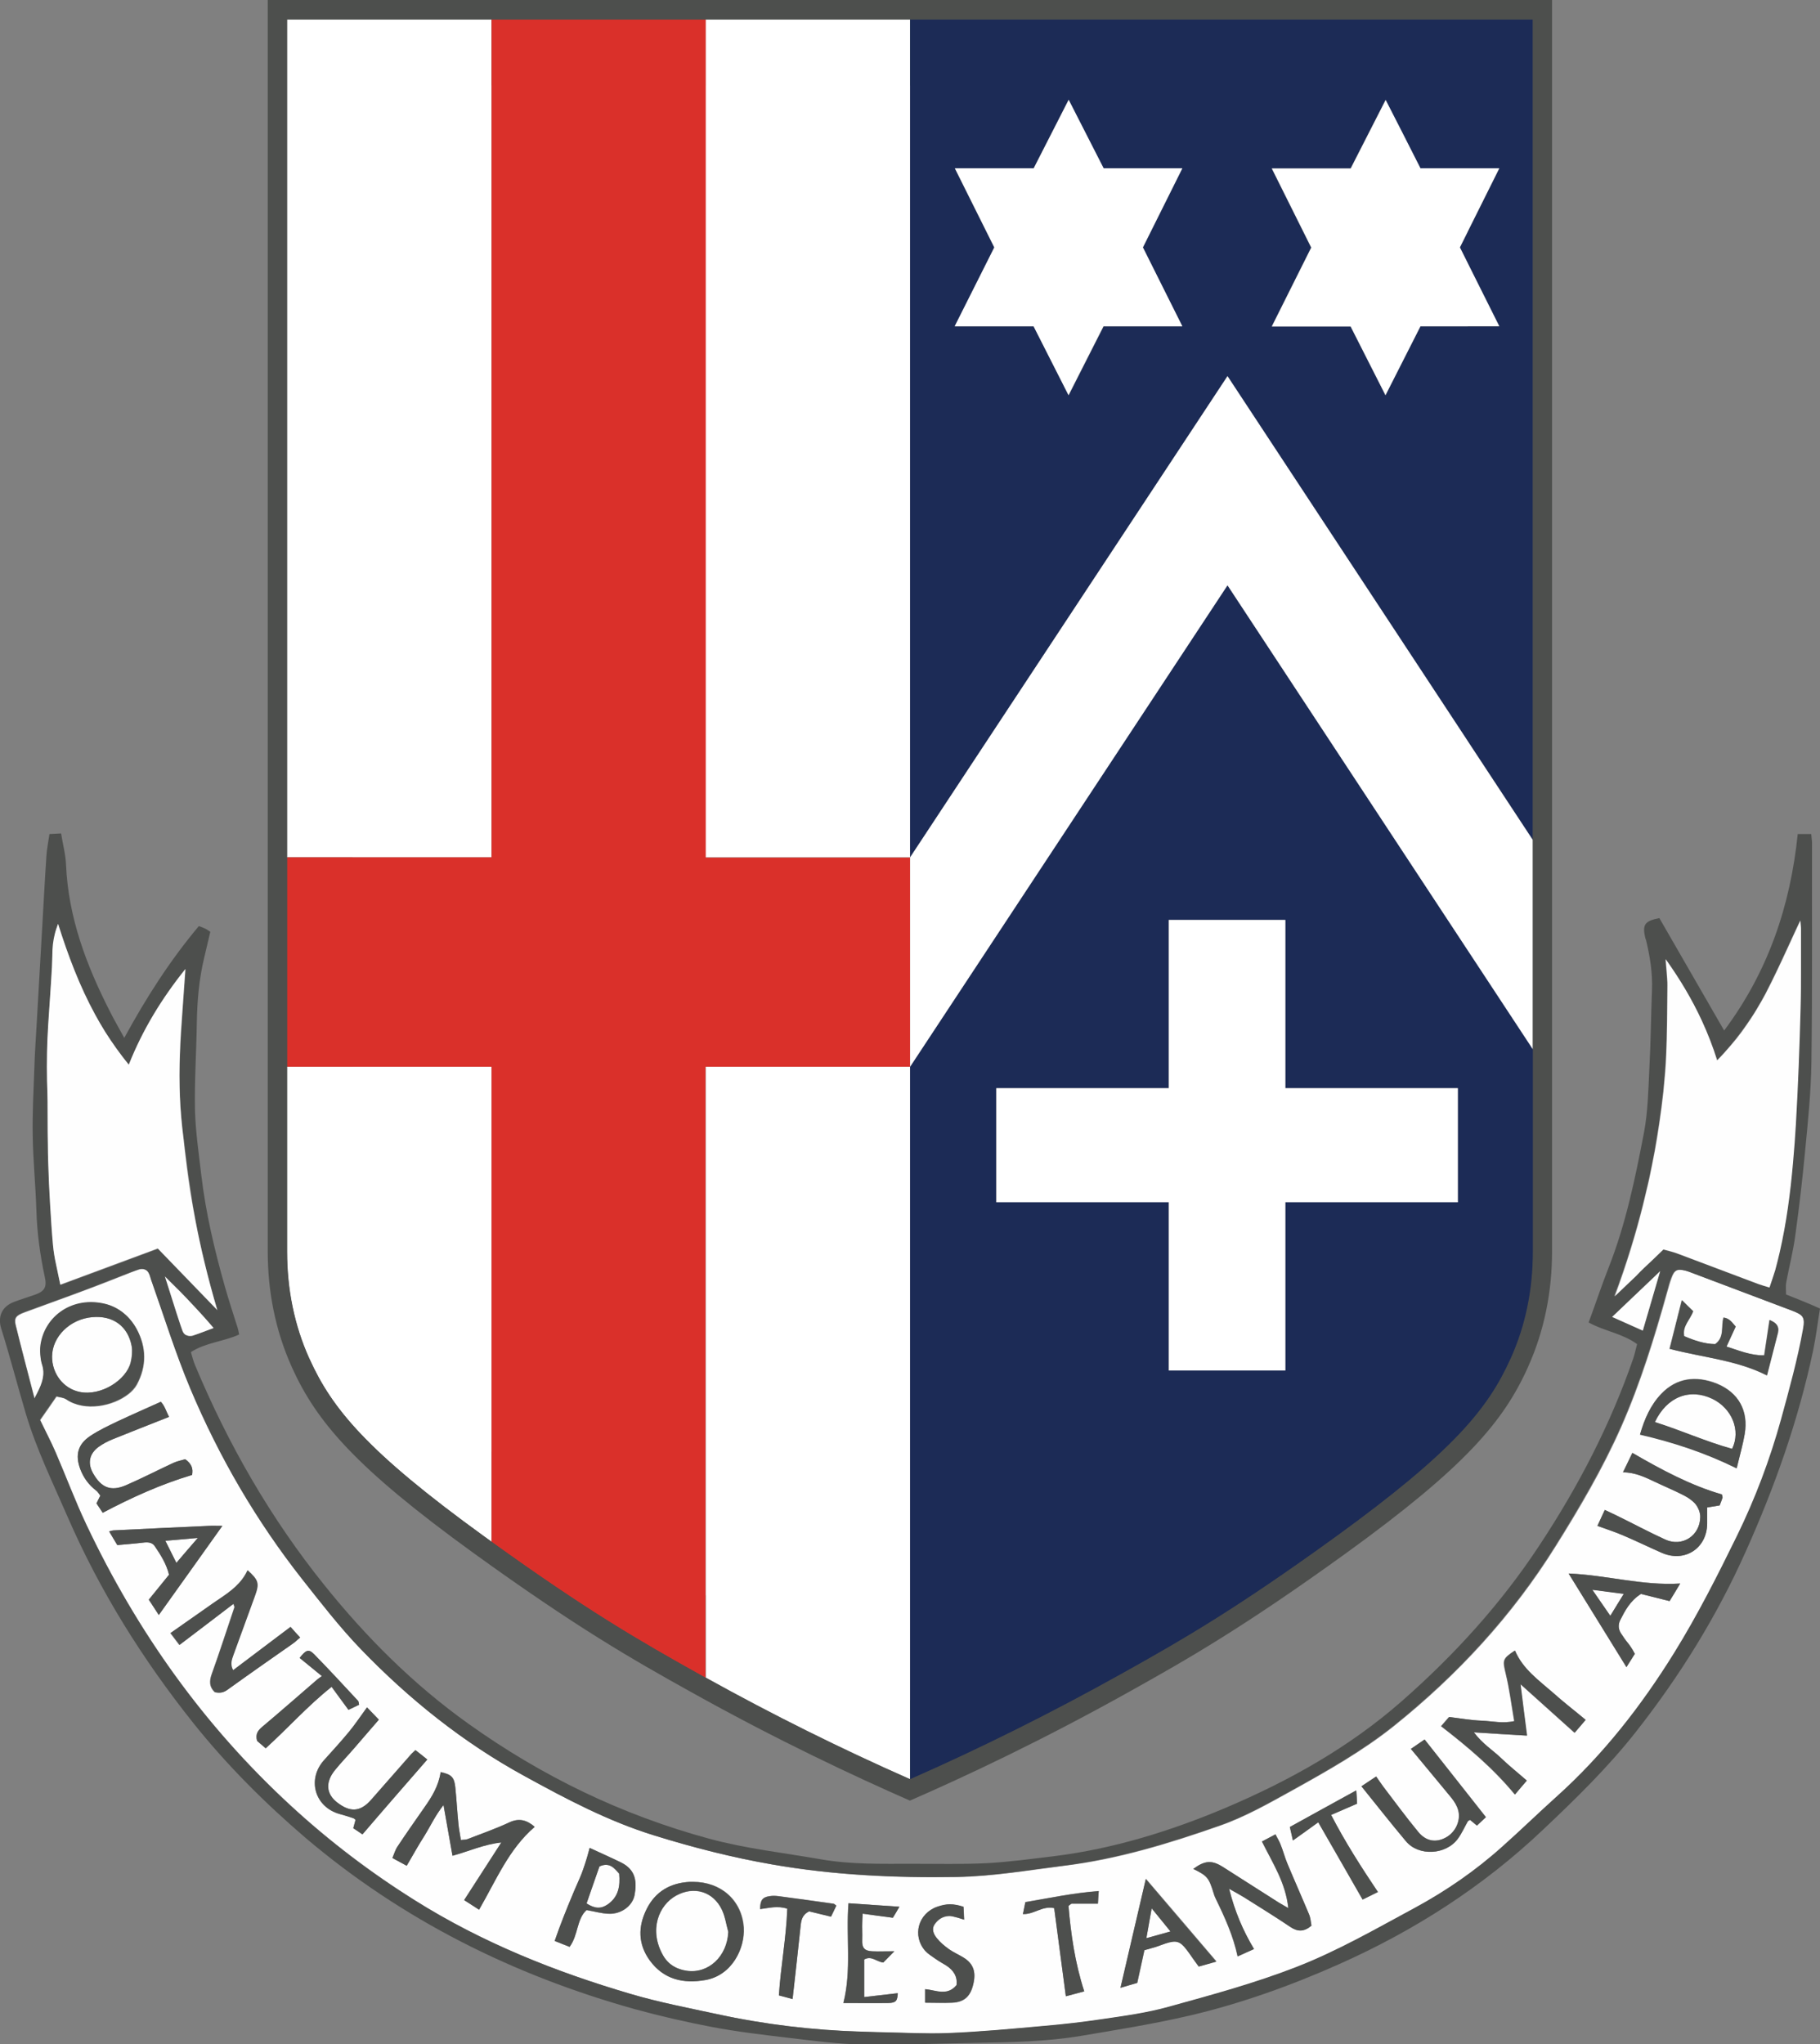 <?xml version="1.0" encoding="utf-8"?>
<!-- Generator: Adobe Illustrator 28.0.0, SVG Export Plug-In . SVG Version: 6.00 Build 0)  -->
<svg version="1.1" id="Layer_1" xmlns="http://www.w3.org/2000/svg" xmlns:xlink="http://www.w3.org/1999/xlink" x="0px" y="0px"
	 viewBox="0 0 890.5 1000" style="enable-background:new 0 0 890.5 1000;" xml:space="preserve">
<rect x="0" y="0" width="890.5" height="1000" fill="#808080" stroke="none"/>
<g>
	<path style="fill:none;" d="M709,645.9l0.2-0.4c5.9-13.3,8.9-28,8.9-43.7v-560H172.4v560c0,15.7,3,30.4,8.9,43.7l0.2,0.4
		c9.3,20.7,24.1,39.1,76.2,77.1l3,2.2c43.1,31.4,66.5,45.1,94.8,61c0.4,0.2,0.7,0.4,1.1,0.6c0.5,0.3,0.9,0.5,1.4,0.8
		c28.6,16,57.9,30.8,87.2,44.1c30.3-13.7,60.5-29,89.7-45.5c29-16.3,52.9-30.4,97.8-63.2C684.9,685,699.8,666.6,709,645.9z"/>
	<path style="fill:#4D4F4D;" d="M133.4,2.8v599.1c0,21.2,4.1,41.2,12.3,59.6l0.2,0.4c13.8,30.9,36.3,54.3,88.8,92.7
		c46.5,34,72.5,49.3,101.7,65.7c33.4,18.8,68,36.1,102.7,51.5l6.1,2.7l6.1-2.7c34.7-15.3,69.3-32.6,102.7-51.5
		c29.2-16.4,55.2-31.7,101.7-65.7c52.6-38.4,75-61.8,88.8-92.7l0.2-0.5c8.1-18.3,12.3-38.4,12.3-59.6V2.8H133.4z M445.3,831.7
		c-29.3-13.3-58.6-28.1-87.2-44.1c-0.5-0.3-0.9-0.5-1.4-0.8c-0.4-0.2-0.7-0.4-1.1-0.6c-28.3-16-51.7-29.7-94.8-61l-3-2.2
		c-52.1-38.1-67-56.5-76.2-77.1l-0.2-0.4c-5.9-13.3-8.9-28-8.9-43.7v-560h545.7v560c0,15.7-3,30.3-8.9,43.7l-0.2,0.4
		c-9.3,20.7-24.1,39.1-76.2,77.1c-44.9,32.8-68.9,46.9-97.8,63.2C505.7,802.7,475.6,818,445.3,831.7z"/>
</g>
<g>
	<polygon style="fill:none;" points="89.3,651.1 89.3,651.1 89.3,651.1 89.3,651.1 	"/>
	<path style="fill:none;" d="M809.3,624.7c-6.7,6.3-13.3,12.7-20.5,19.5C795.6,637.7,802.5,631.2,809.3,624.7
		C809.3,624.7,809.3,624.7,809.3,624.7z"/>
	<path style="fill:none;" d="M815.7,479.2c0.1,1,0.1,2,0.1,3v0C815.7,481.2,815.7,480.2,815.7,479.2z"/>
	<path style="fill:none;" d="M89.8,557.1c0.5,4.2,2,19.9,5.9,40.4C93.2,584.2,91.6,570.6,89.8,557.1z"/>
	<path style="fill:none;" d="M82.2,625.9C82.2,625.9,82.2,625.9,82.2,625.9c0.2,0.2,0.3,0.3,0.5,0.5
		C82.6,626.2,82.4,626.1,82.2,625.9z"/>
	<path style="fill:none;" d="M104.5,649.6c-3.5-4.4-7.2-8.4-11-12.2C97.4,641.6,101,645.6,104.5,649.6z"/>
	<path style="fill:none;" d="M23.4,559.2c0,3.4,0.1,6.7,0.2,10.1c0.2,6.6,0.5,13.2,0.9,19.8c-0.4-6.6-0.7-13.2-0.9-19.8
		C23.5,565.9,23.4,562.6,23.4,559.2z"/>
	<path style="fill:none;" d="M87.8,526.1c0-3.5,0.1-6.9,0.2-10.4c0.2-6.8,0.7-13.6,1.2-20.5c-0.5,6.9-0.9,13.7-1.2,20.5
		C87.9,519.2,87.8,522.6,87.8,526.1z"/>
	<path style="fill:none;" d="M23.3,549.1c0-6.7,0-13.5-0.2-20.2c-0.1-4.6-0.1-9.3,0-13.9c-0.1,4.6-0.1,9.3,0,13.9
		C23.3,535.6,23.3,542.4,23.3,549.1z"/>
	<path style="fill:none;" d="M24.5,589.2c0.4,6.6,0.8,13.2,1.4,19.8c0.3,3.2,0.8,6.3,1.5,9.5c-0.7-3.2-1.2-6.3-1.5-9.5
		C25.3,602.4,24.9,595.8,24.5,589.2z"/>
	<path style="fill:none;" d="M29.5,628.4c16.5-6.1,32.2-12,47.7-17.7c0,0,0,0,0,0c0,0,0,0,0,0C61.7,616.4,46,622.3,29.5,628.4z"/>
	<path style="fill:none;" d="M808.6,616.3c-2.8,2.6-5.5,5.3-8.3,7.9C803.2,621.6,805.9,618.9,808.6,616.3z"/>
	<path style="fill:none;" d="M806.8,576.5c1-4.8,1.9-9.3,2.7-13.5C808.7,567.6,807.7,572.1,806.8,576.5z"/>
	<path style="fill:none;" d="M869.5,474.4c-1.9,4-3.8,7.9-5.8,11.7c-0.7,1.3-1.4,2.5-2.1,3.8c0.7-1.3,1.5-2.5,2.1-3.8
		C865.7,482.3,867.6,478.4,869.5,474.4z"/>
	<path style="fill:none;" d="M814.8,469.3c0.1,1.3,0.2,2.4,0.3,3.6C815,471.7,814.9,470.5,814.8,469.3
		C814.8,469.3,814.8,469.3,814.8,469.3z"/>
	<path style="fill:none;" d="M809.5,563.1c1.5-8.4,3.1-18.1,4.2-28.9C812.7,543.8,811.2,553.5,809.5,563.1z"/>
	<path style="fill:none;" d="M820.7,613.2c-2.3-0.8-4.6-1.3-6.9-2C816.1,611.8,818.5,612.3,820.7,613.2c13.1,4.9,26.2,9.9,39.3,14.8
		c0.9,0.3,1.7,0.6,2.7,0.9c-0.9-0.3-1.8-0.5-2.7-0.9C846.9,623,833.8,618,820.7,613.2z"/>
	<path style="fill:#FEFEFE;" d="M330.9,927.3c-8.5,4.6-13.6,16.7-6.4,29.3c2.5,4.4,6.6,6.7,11.5,7.5c10.7,1.6,19.9-7.1,20.5-18.9
		c-1-3.6-1.6-7.4-3.1-10.8C349,925.3,339.6,922.5,330.9,927.3z"/>
	<path style="fill:#FEFEFE;" d="M837.8,684.3c-11.1-5.3-22.2-1.1-28.1,11.4c13,4.1,25.1,9.6,37.8,13.1
		C851.9,699.7,847.4,688.9,837.8,684.3z"/>
	<path style="fill:#FEFEFE;" d="M563.5,933.5c-0.9,4.9-1.7,9.7-2.6,14.6c3.9-1.1,7.9-2.2,11.8-3.3
		C569.6,941,566.6,937.2,563.5,933.5z"/>
	<path style="fill:#FEFEFE;" d="M86.3,764.5c3.5-4.1,7-8.2,10.5-12.2c-5.3,0.5-10.6,0.9-15.9,1.4C82.7,757.3,84.5,760.9,86.3,764.5z
		"/>
	<path style="fill:#FEFEFE;" d="M293.3,913c-2,5.9-4.2,12-6.3,18.1c4,2.5,7,2.7,10.3,0.5c5.4-3.7,6.2-9.1,5.6-15
		C300.4,913.7,298.1,910.8,293.3,913z"/>
	<path style="fill:#FEFEFE;" d="M787.9,790.4c2.5-4.1,4.6-7.4,6.6-10.8c-5.1-0.7-10.3-1.3-15.4-2C782,781.8,784.7,785.8,787.9,790.4
		z"/>
	<path style="fill:#FEFEFE;" d="M876.8,641.1c-16.4-6.2-32.9-12.4-49.3-18.6c-0.9-0.3-1.8-0.7-2.7-0.9c-4.1-1-5.5-0.4-6.9,3.6
		c-0.8,2.1-1.4,4.3-2,6.5c-6.3,22.6-13.2,45-22.7,66.5c-9,20.3-20.2,39.4-32,58.2c-21.2,34-48,63-79.2,88
		c-15.3,12.2-32.3,21.8-49.4,31.3c-11.6,6.4-23.1,13-35.7,17.4c-24.8,8.7-49.9,16.4-76.2,19.6c-17.5,2.2-34.8,5.2-52.5,5.5
		c-30.2,0.5-60.3-0.9-90.1-6.1c-19.6-3.4-38.8-8.3-57.8-14.2c-22.4-6.9-43-17.8-63.4-29c-30-16.4-56.5-37.6-80.2-62.2
		c-10.2-10.6-19.4-22.4-28.5-34c-22.6-28.6-40.7-59.8-54.8-93.3C86,662.1,80.4,644,74.1,626.1c-0.4-1.2-0.7-2.5-1.4-3.7
		c-1-1.5-2.9-1.9-4.6-1.4c-1.3,0.4-2.6,0.9-3.9,1.4c-7.4,2.9-14.8,5.9-22.2,8.6C32,634.8,22,638.3,12.1,642
		c-4.1,1.5-5.2,2.7-4.4,6.1c2.9,11.8,6,23.5,9.3,36.2c0.9-1.8,1.2-2.4,1.6-3.1c2.2-4.4,3.8-8.7,2.1-13.7c-0.9-2.5-1.1-6.8-0.7-9.5
		c2.1-14.3,15.9-23.9,31.7-20c6.7,1.6,12,6.2,15.3,12.3c4.7,8.8,4.9,18,0,27.1c-1,1.8-2.5,3.4-4.1,4.6c-7.5,5.9-21.3,8.8-30.4,2.6
		c-1.4-0.9-3.3-1-4.8-1.4c-3.1,4.5-5.8,8.4-8,11.5c2.7,5.6,5.3,10.6,7.6,15.8c5.1,11.8,9.6,23.9,15.1,35.5
		c24.7,52.2,57.5,98.3,100.2,137.5c18.8,17.3,39,32.6,60.5,46.1c33,20.7,68.8,35,105.9,45.9c13.8,4,27.9,6.7,42,9.8
		c23.3,5,47,7.9,70.8,8.6c3.5,0.1,7,0.3,10.4,0.3c10.6,0.2,21.2,0.8,31.8,0.4c15.7-0.6,31.3-2.1,47-3.5c9.5-0.8,19-1.9,28.4-3.3
		c11-1.6,22.1-3.1,32.8-6.1c20.9-5.8,41.9-11.4,62.3-19.4c20.3-7.9,39-18.7,58.1-29c15.3-8.3,29.7-18.2,42.7-29.9
		c8.9-8,17.4-16.3,26.3-24.2c22.9-20.6,41.7-44.7,57.9-70.7c11.4-18.4,21.2-37.7,30.7-57.2c8.9-18.2,16.1-37.2,21.5-56.8
		c4-14.6,8.1-29.4,10.8-44.4C883.2,644.2,882.3,643.2,876.8,641.1z M47.2,735.4c0.7-1.3,1.2-2.4,1.9-3.8c-0.7-0.9-1.3-1.9-2.1-2.5
		c-3.6-2.7-6.1-6.2-7.7-10.4c-2.6-7-1.2-12.2,4.9-16.3c4.2-2.8,8.9-5,13.5-7.2c6.8-3.2,13.7-6.2,21-9.5c1.9,2,2.7,4.9,4,7.4
		c-9.6,3.8-18.6,7.3-27.5,10.9c-2.4,1-4.9,2.2-7,3.8c-4.6,3.4-5.5,8.1-2.6,13c4,7,8.7,8.9,16.1,5.7c7.8-3.4,15.4-7.3,23.1-10.9
		c2-0.9,4.2-1.3,5.8-1.8c3.1,2.2,4,4.5,3.3,7.7c-15.1,4.5-29.5,11-43.7,18.5C49,738.2,48.1,736.8,47.2,735.4z M72.8,782.5
		c3.2-4,6.4-8,9.9-12.2c-1.3-5.2-4.1-9.6-7-14c-1.3-1.9-3.5-2-5.7-1.7c-4.1,0.5-8.2,0.8-12.6,1.2c-1.3-2.1-2.5-4.2-4-6.7
		c1-0.2,1.6-0.5,2.3-0.5c15.5-0.7,31-1.5,46.5-2.2c1.8-0.1,3.7,0,6.6,0c-10.6,14.8-20.6,28.9-31.1,43.6
		C75.9,787.3,74.5,785,72.8,782.5z M105,827.8c-2.7-2.6-2.7-5.4-1.5-8.8c3.9-10.8,7.4-21.8,11.1-32.7c0.1-0.3-0.2-0.7-0.5-1.7
		c-8.8,6.7-17.4,13.3-26.4,20.1c-1.5-2-2.8-3.7-4.4-5.8c6-4.2,11.7-8.2,17.4-12.2c2.2-1.5,4.3-3.1,6.5-4.5c5.5-3.7,10.9-7.6,13.8-14
		c5.4,4.9,5.8,6.4,3.6,12.5c-3.5,9.6-7,19.2-10.5,28.8c-0.8,2.3-1.8,4.6-0.2,7.6c9.3-7,18.5-13.9,28.1-21.2c1.5,1.7,3,3.3,4.7,5.2
		c-1.4,1.2-2.4,2.2-3.6,3c-10.7,7.5-21.4,15-32,22.6C109.2,828.1,107.2,828.3,105,827.8z M130,855.2c-1.8-1.5-3.2-2.7-4.2-3.6
		c-0.9-3.2,0.3-5,2.4-6.8c9.1-7.7,18.1-15.6,27.2-23.4c0.6-0.5,1.2-0.9,2.1-1.5c-3.9-3.2-7.4-6.1-10.9-8.9c3.2-3.9,4.5-4.5,7.1-1.8
		c7.3,7.4,14.4,15.1,21.5,22.8c0.3,0.3,0.3,1,0.5,1.9c-1.6,0.8-3.3,1.6-5.2,2.5c-2.8-3.7-5.4-7.3-8.3-11.2
		C150.4,834.5,140.8,845.3,130,855.2z M172.8,894.3c0.4-1.5,0.7-2.7,1.1-4.1c-0.2-0.2-0.6-0.6-1.1-0.8c-2.1-0.7-4.3-1.5-6.5-2
		c-12.3-3.3-16.3-16.9-7.8-26.4c4.2-4.6,8.4-9.2,12.4-14.1c2.9-3.5,5.4-7.2,8.6-11.7c2,2.1,3.7,3.8,5.8,6c-4.3,4.9-8.2,9.4-12.1,14
		c-3.1,3.6-6.4,7-9.4,10.7c-4.7,5.9-4.4,11.6,1.1,15.8c6.1,4.7,11.2,5,16.8-1.5c6.5-7.4,13-14.8,19.5-22.2c0.5-0.6,1.1-1,2-1.9
		c1.8,1.4,3.5,2.8,5.8,4.6c-10.7,12.3-21.2,24.3-31.8,36.6C175.6,896.1,174.3,895.3,172.8,894.3z M234.4,934.1
		c-2-1.3-4.5-2.8-7.3-4.7c6.2-9.6,12.2-18.9,18.2-28.2c-8.5,0.9-15.9,4.4-23.9,6.5c-1.4-8-2.8-15.8-4.4-24.8
		c-4.1,5.2-6.4,10.4-9.3,15c-2.9,4.6-5.6,9.4-8.7,14.7c-2.2-1.2-4.3-2.3-7-3.8c0.9-2,1.4-4,2.5-5.6c4.3-6.5,8.8-12.8,13.2-19.2
		c3.6-5.1,6.9-10.4,7.9-17.2c5.4,1.1,6.7,2.5,7.2,7.7c0.6,5.8,0.9,11.7,1.5,17.6c0.2,2.6,0.8,5.1,1.2,7.9c1.5-0.2,2.4-0.1,3.2-0.4
		c6.9-2.6,13.9-5.1,20.5-8.2c4.9-2.3,8.7-1,12.4,2.1C248.9,904.5,242.8,919.6,234.4,934.1z M310.5,927c-1,5.4-6.6,9.5-12.7,9.2
		c-3.3-0.1-6.7-1.1-10.8-1.8c-4.9,4.4-4,12.1-8.3,18c-2.4-1-4.8-2-7.3-2.9c0.5-1.4,1.2-3.4,2.1-5.9c0.7-1.9,3.1-8.3,7.4-18.5
		c2.8-6.5,3.3-7.3,4.5-10.8c1.5-4.3,2.5-7.9,3.1-10.3c5.6,2.6,10.6,4.8,15.5,7.2C311.3,914.8,311.6,920.8,310.5,927z M345.2,968.5
		c-10.9,1.9-20.4-0.2-27.2-9.6c-5.8-8-5.9-16.5-1.5-25.2c4.3-8.5,11.6-12.7,21-13.2c0.6,0,1.1,0,1.7,0c13.5,0,23.8,8.9,24.8,22.3
		C364.6,952.9,358.3,966.2,345.2,968.5z M406.6,937.5c-3.9-1-7.5-1.8-10.7-2.6c-3.6,1.8-3.9,4.5-4.2,7.4
		c-1.2,11.6-2.6,23.2-3.9,35.5c-2.3-0.6-4.4-1.2-6.7-1.8c1-14.3,3.6-28.2,4.1-42.4c-4.9-1.6-9.1-0.3-13.3,0.2c0-4.3,1.1-5.8,4.6-6.3
		c1.5-0.2,3-0.2,4.5,0c9,1.2,17.9,2.4,26.9,3.7c0.3,0,0.6,0.4,1.3,0.9C408.4,933.8,407.6,935.6,406.6,937.5z M421.8,949.1
		c-0.1,3.6,1.1,5.2,4.8,5.4c3.1,0.2,6.3,0,10.9,0c-2.5,2.6-4.1,4.1-5.4,5.5c-3.4-0.4-5.8-3.5-9.3-1.5c0,5.6,0,11.4,0,18.4
		c5.8-0.7,11.1-1.3,16.4-1.9c-0.2,3.7-0.9,4.7-4.5,4.8c-7.2,0.2-14.3,0-22.1,0c4.1-16.2,1.2-32.3,2.5-48.8
		c8.2,0.6,16.2,1.1,24.9,1.7c-1.3,2.3-2.2,3.8-3.2,5.4c-4.9-0.7-9.8-1.4-14.8-2c-0.1,1.9-0.2,3.4-0.2,4.6
		C421.7,942.7,421.9,945.6,421.8,949.1z M476.2,970.9c-1.4,5.8-4.5,8.5-10.2,8.8c-4.3,0.2-8.7,0-13.3,0c0-2.3,0-4.2,0-6.6
		c5.3,0.5,10.9,3.6,15.4-2c0.5-4.2-1.5-7.3-5.1-9.6c-1.8-1.1-3.6-2.1-5.3-3.3c-1.7-1.2-3.5-2.3-4.9-3.8c-6.5-7.3-3.6-18.3,5.8-21.6
		c4.5-1.6,7.8-1.7,12.9,0c0.1,2,0.2,3.8,0.3,6.3c-1.7-0.5-2.8-1-4-1.2c-1.1-0.3-2.2-0.6-3.3-0.6c-3.1,0.1-5.5,1.6-7.1,4
		c-1.7,2.5-0.5,4.9,1,6.8c1.6,2,3.7,3.8,5.8,5.3c2.3,1.6,5,2.8,7.4,4.3C476.3,960.6,477.7,964.7,476.2,970.9z M537.2,931.2
		c-4.6,0-8.7,0-12.8,0c-0.3,0-0.6,0.4-1.6,1.1c1.1,13.7,3.1,27.6,7.7,41.8c-3.3,0.9-5.8,1.5-9,2.4c-1.9-14.6-3.8-28.9-5.7-43.1
		c-5.8-1.3-9.8,3.1-15.3,2.9c0.4-2.1,0.8-3.8,1.2-5.9c11.9-2,23.5-4.5,35.9-5.4C537.4,927.5,537.3,929.5,537.2,931.2z M586.6,961.9
		c-0.7-1-1.8-2.5-3.1-4.3c-1.5-2.1-1.9-2.7-2.8-3.9c-3.2-4.3-5.1-4.8-10.3-3.1c-1.6,0.5-3.2,1.2-4.8,1.7c-1.6,0.5-3.3,0.9-5.6,1.6
		c-1.1,5.1-2.2,10.3-3.5,16c-2.2,0.6-4.7,1.4-8.2,2.4c4.2-18,8.2-35.3,12.4-53.3c11.9,13.9,23.2,27.1,34.5,40.4
		C592.3,960.3,589.4,961.1,586.6,961.9z M631.3,942.6c-7.4-5-15-9.6-22.5-14.4c-2.1-1.3-4.2-2.4-7.5-4.3c2.8,11,6.7,20.3,12.2,29.5
		c-2.7,1.2-5.2,2.4-8,3.6c-2.2-10.1-6.3-19.2-10.7-28.2c-0.4-0.8-0.8-1.7-1-2.6c-2.4-7.7-3-8.5-10-12c5.6-4.1,9-4.4,14.4-1
		c9.1,5.8,18.2,11.6,27.3,17.4c1.3,0.8,2.6,1.5,4.8,2.8c-1.3-12.5-7.7-22.1-12.9-32.6c2.2-1.1,4.1-2.2,6.6-3.5c1,1.8,1.9,3.3,2.5,5
		c1.2,3,2,6.1,3.2,9c3.5,8.4,7.2,16.7,10.7,25c0.7,1.8,0.8,3.9,1.2,5.6C637.9,945.1,634.8,944.9,631.3,942.6z M666.7,929.2
		c-7.2-12.6-14.4-25-21.7-37.8c-4.2,3-8,5.8-12.4,8.9c-0.5-2.4-1-4.3-1.5-6.6c10.9-6,21.4-11.8,32.5-17.9c0.1,2.5,0.3,4.3,0.4,6.5
		c-4.1,1.8-8.2,3.6-12.7,5.5c6.7,13.1,14.5,25.3,22.9,37.7C671.5,926.8,669.4,927.9,666.7,929.2z M722.7,893c-1.2-1-2.3-1.9-3.4-2.8
		c-0.6,0.4-0.9,0.5-1.1,0.8c-1.6,2.8-2.9,5.8-4.8,8.4c-5.8,8-19.2,8.8-25.4,1.3c-7.3-8.7-14.3-17.6-21.8-26.9c2.3-1.5,4.5-3,7.2-4.8
		c1.2,1.7,2.3,3.4,3.5,5c5.6,7.4,11.1,14.9,17,22c3.9,4.8,8.8,5.5,13.7,2.8c4.7-2.6,7.4-8.4,5.9-13.5c-0.6-2.1-1.9-4.1-3.3-5.9
		c-6.4-7.9-13-15.7-19.8-23.9c1.9-1.3,4.1-2.8,6.7-4.6c10,12.6,19.9,25.2,30,38C725.5,890.4,724.2,891.6,722.7,893z M770.3,847.6
		c-8.7-7.8-17.1-15.4-26.5-23.8c1.2,9,2.1,16.8,3.2,25.2c-8.8-0.5-16.8-1-26-1.6c4.2,5.7,9.1,8.6,13.1,12.4c4,3.8,8.3,7.2,12.8,11.2
		c-1.9,2.3-3.7,4.4-5.8,6.8c-10.6-12.8-22.9-23.2-36.1-33.4c1.5-1.7,2.8-3.2,3.9-4.5c5.6,0.7,10.8,1.6,16,1.8
		c5.1,0.2,10.3,1.5,15.9,0.2c-1.4-8.2-2.3-15.7-4.1-23c-1.6-6.8-1.8-7.4,4.4-11.5c3.8,9,11.5,14.4,18.4,20.5
		c5.1,4.5,10.5,8.7,16,13.3C773.9,843.4,772.2,845.4,770.3,847.6z M816.9,783.2c-5.1-1.3-9.8-2.5-14-3.5c-5.4,3.5-7.8,8.2-10.2,12.9
		c-1.1,2.1-0.9,4.4,0.5,6.5c1.3,1.9,2.2,3.3,2.9,4.1c1.1,1.3,2.4,3.2,3.8,5.8c-1.4,2.2-2.7,4.3-4.1,6.5c-9.3-15-18.5-29.9-28.3-45.8
		c18.8,0.8,36.1,6,54.6,4.9C820.1,778,818.3,780.8,816.9,783.2z M841.4,736.4c-2,0.3-3.8,0.6-6.1,1c0,2.7,0,5.3,0,7.9
		c-0.1,12.1-11,19.2-22.2,14.3c-6.4-2.8-12.7-5.9-19.1-8.6c-4-1.7-8.1-3-12.4-4.6c1.2-2.6,2.3-5,3.6-7.8c2.1,1,3.9,1.8,5.7,2.7
		c8,3.9,15.8,8.1,23.9,11.8c8.3,3.8,17-1.9,17.1-11c0-2.1-0.9-4.5-2.2-6.2c-1.5-1.9-3.6-3.3-5.8-4.4c-4.5-2.3-9.3-4.3-13.9-6.5
		c-4.9-2.3-9.8-4.7-15.9-4.8c1.6-3.4,3-6.2,4.6-9.5c14.2,8.2,28.4,15.8,43.8,20.4c0.2,0.9,0.4,1.3,0.3,1.6
		C842.4,733.9,841.9,735.1,841.4,736.4z M853.7,701.4c-0.9,5.3-2.5,10.6-3.9,16.7c-15.5-7.6-31-12.7-47.3-16.5
		c2.2-7.6,5.1-14.4,10.5-20c7.2-7.5,16.6-9,27.2-4.8C850.6,681.2,855.6,690.1,853.7,701.4z M869.8,651.8c-1.8,6.9-3.6,13.9-5.4,21
		c-14.8-7.5-31.2-8.7-47.6-13c2-7.7,3.9-15.3,6-23.8c2.3,2.3,4,3.9,5.5,5.4c-1.6,4.3-5.4,7.2-4.4,12.2c4.9,2.1,9.9,3.9,15.2,3.9
		c4.8-3.4,2.8-8.6,4.1-13c3,0.5,4.3,2.6,5.9,4.4c-1.5,3.2-2.8,6.2-4.5,9.8c6.2,1.9,11.7,4.4,18.5,4.3c0.9-5.9,1.7-11.4,2.6-17.3
		C868.9,647,870.6,648.5,869.8,651.8z"/>
	<path style="fill:#FEFEFE;" d="M39,680.9c10.4,2.1,22.8-5.9,24.9-14.5c0.6-2.5,0.9-5.3,0.5-7.8c-1.8-9.9-9.2-15.2-19.3-14.3
		c-10.9,1-19.6,9.5-19.7,19.2C25.4,671.9,31,679.3,39,680.9z"/>
	<path style="fill:#4D4F4D;" d="M873.9,633.2c0-2.1-0.3-4.1,0.1-6c1.4-7.6,3.4-15.2,4.4-22.8c1.9-13.7,3.5-27.5,4.8-41.2
		c1.4-14.5,2.9-29.1,3.1-43.6c0.5-35.7,0.2-71.4,0.3-107.2c0-1.4-0.3-2.9-0.4-4.4c-2.2,0-4,0-6.6,0c-3.6,35-14.4,67.2-36,96.1
		c-10.8-18.8-21.3-36.9-31.7-55c-7.2,1.4-8.4,3.2-6.9,9.7c0.1,0.4,0.3,0.7,0.4,1.1c1.9,8,3.2,15.9,2.9,24.2
		c-0.5,12.9-0.6,25.8-1.3,38.7c-0.5,10.4-0.7,20.9-2.6,31.1c-4.3,22.4-8.9,44.8-17.3,66.1c-3.5,8.9-6.5,18-9.8,26.9
		c7.7,4.3,16.5,5.3,23.7,10.6c-0.7,2.5-1.1,4.7-1.8,6.8c-11.2,32.5-27,62.9-45.9,91.5c-18.8,28.6-41.7,53.8-67.6,76.5
		c-25.8,22.6-55.1,38.9-86.2,52.1c-26.8,11.3-54.8,20-83.9,23.6c-10.9,1.3-21.8,2.8-32.7,3.4c-12.1,0.6-24.3,0.3-36.5,0.3
		c-15,0-30,0.4-44.8-2.2c-18.3-3.2-36.7-5.2-54.7-10.1c-42.7-11.6-81.7-30.5-117.7-56.2c-26.9-19.2-49.9-42.2-70.4-67.7
		c-26.4-32.8-47.2-69-63.4-107.8c-0.8-1.9-1.3-3.9-2-6.3c7.3-4.7,15.9-5.1,23.6-8.6c-0.2-1.1-0.4-2.2-0.7-3.2
		c-2.1-6.7-4.3-13.3-6.2-20c-5.1-18-9.4-36.1-11.6-54.7c-1.2-10.5-2.8-21.1-3.1-31.6c-0.3-14.4,0.7-28.8,0.9-43.2
		c0.2-10.7,1.1-21.2,3.6-31.6c1-4.2,2-8.4,3-12.7c-1-0.6-1.7-1.2-2.6-1.6c-1-0.5-2-0.8-3-1.2c-14.1,16.8-25.7,34.9-36.5,54.7
		c-2.6-4.8-4.9-8.7-6.9-12.7c-11.6-22.7-20.5-46.2-21.6-72.1c-0.2-5-1.6-10-2.4-15.2c-2,0.1-3.7,0.2-5.7,0.3
		c-0.6,4-1.3,7.4-1.5,10.8c-0.8,11.9-1.4,23.8-2.1,35.7c-0.9,15.1-1.7,30.3-2.6,45.4c-0.4,7.6-1,15.1-1.2,22.7c-0.4,11-1,22-0.8,33
		c0.2,12.1,1.4,24.2,1.8,36.3c0.3,11,1.8,21.9,4.1,32.7c1.1,4.9,0,7-4.7,8.7c-3.4,1.2-6.8,2.2-10.2,3.5c-6.5,2.4-8.1,7.7-6.4,13.1
		c4.3,13.7,7.9,27.7,12,41.5c5.2,17.5,13.2,33.8,20.4,50.4c15.9,36.6,36.9,70.1,61.7,101.2c16.4,20.5,34.9,39,54.9,56.1
		c47.3,40.1,101.5,67.1,161,83.7c12.4,3.4,25,6.3,37.6,8.7c12.6,2.4,25.5,3.9,38.2,5.4c11.8,1.4,23.7,3,35.6,3.2
		c18.6,0.3,37.2-0.5,55.8-0.8c17.1-0.3,34.2-0.6,51-3.4c17.9-3,35.9-5.9,53.5-10c25.1-5.9,49.3-14.6,72.9-25.1
		c36.8-16.4,70.4-37.9,99.7-65.7c16-15.1,31.8-30.5,45.5-47.9c21.4-27.2,39.6-56.5,53.7-88.1c14.2-31.6,25.8-64.3,33-98.3
		c1.4-6.6,2.2-13.4,3.4-20.7C884.8,637.5,879.6,635.5,873.9,633.2z M803.7,589.6c0.6-2.4,1.2-4.7,1.7-7.1c0.5-2,0.9-4.1,1.4-6
		c1-4.5,1.9-9,2.7-13.5c1.7-9.6,3.2-19.3,4.2-28.9c0.3-3.2,0.7-6.5,0.9-9.9c0.8-10.5,0.9-21,1-31.5c0-3.5,0.1-7,0.1-10.5
		c0-1,0-2-0.1-3c-0.1-2-0.3-4.1-0.5-6.4c-0.1-1.1-0.2-2.3-0.3-3.6c0,0,0,0,0,0c0,0,0,0,0,0c7,9.8,12.9,19.6,17.7,30.1
		c2.9,6.2,5.4,12.7,7.5,19.4c2.5-2.5,4.8-5.1,7-7.7c3.5-4.2,6.6-8.5,9.6-12.9c1.8-2.7,3.4-5.4,5-8.2c0.7-1.3,1.5-2.5,2.1-3.8
		c2-3.9,3.9-7.8,5.8-11.7c1.9-4,3.7-8,5.6-12c1.8-4,3.7-8,5.6-12.1c0.1,1.8,0.3,2.9,0.3,4.1c0,6.5,0,12.9,0,19.4
		c0,6.5-0.1,12.9-0.2,19.4c-0.5,18.9-1.2,37.9-2.3,56.8c-0.2,3-0.4,6-0.6,9c-0.2,3.3-0.5,6.5-0.8,9.8c-1.3,14.7-3.1,29.3-6.5,43.7
		c-0.7,2.9-1.4,5.9-2.2,8.8c-0.7,2.7-1.7,5.3-2.8,8.5c-1.1-0.3-2.1-0.6-3-0.9c-0.9-0.3-1.8-0.5-2.7-0.9
		c-13.1-4.9-26.2-9.9-39.3-14.8c-2.3-0.8-4.6-1.3-6.9-2c-1.8,1.7-3.5,3.4-5.3,5.1c-2.7,2.7-5.4,5.3-8.3,7.9
		c-3.5,3.3-6.9,6.6-10.4,9.9C795.9,617.8,800.3,602.9,803.7,589.6z M788.8,644.2c7.1-6.8,13.8-13.2,20.5-19.5c0,0,0,0,0,0
		c1-1,2-1.9,3-2.9c-2.8,9.7-5.7,19.4-8.5,29.1C798.8,648.7,793.8,646.4,788.8,644.2z M94.4,653.4c-0.6,0.2-1.2,0.3-1.8,0.2
		c-0.2,0-0.3-0.1-0.5-0.1c-0.4-0.1-0.7-0.2-1.1-0.4c-0.1,0-0.2,0-0.3-0.1c-0.1-0.1-0.2-0.2-0.3-0.3c-0.2-0.2-0.3-0.3-0.5-0.5
		c-0.3-0.4-0.5-0.9-0.6-1.1c0,0,0,0,0,0c0,0,0,0,0,0c-0.9-2.3-4.2-12.6-8.6-26.6c0.5,0.5,1,1,1.5,1.5c0,0,0,0,0,0
		c0.2,0.2,0.3,0.3,0.5,0.5c3.6,3.5,7.1,7.1,10.8,11c3.7,3.9,7.4,7.9,11,12.2C100.7,651,97.6,652.3,94.4,653.4z M23.7,501.1
		c0.5-9.3,1.2-18.5,1.8-27.7c0.1-1.9,0.1-3.8,0.2-5.7c0.1-1.9,0.1-3.8,0.3-5.7c0.2-1.7,0.5-3.3,0.9-4.9c0.4-1.6,0.9-3.3,1.6-5
		c4.8,15.5,10.5,30.4,18.2,44.5c1.5,2.8,3.2,5.6,4.9,8.4c3.4,5.5,7.2,10.8,11.5,16c6.9-17.1,16-32.2,27.7-46.8
		c-0.5,7.2-1,14.2-1.5,21.1c-0.5,6.9-0.9,13.7-1.2,20.5c-0.1,3.5-0.2,6.9-0.2,10.4c0,3.5,0.1,6.9,0.2,10.4
		c0.3,6.9,0.9,13.8,1.8,20.7c1.8,13.5,3.4,27,5.9,40.4c2.3,12,5.7,26.7,10.6,43.3c-9.7-10-19.4-20.1-29.1-30.1c0,0,0,0,0,0
		c-15.5,5.8-31.1,11.6-47.7,17.7c-0.7-3.5-1.4-6.8-2.1-10c-0.7-3.2-1.2-6.3-1.5-9.5c-0.6-6.6-1-13.2-1.4-19.8
		c-0.4-6.6-0.7-13.2-0.9-19.8c-0.1-3.4-0.2-6.7-0.2-10.1c0-3.4,0-6.7-0.1-10.1c0-6.7,0-13.5-0.2-20.2c-0.1-4.6-0.1-9.3,0-13.9
		C23.2,510.3,23.4,505.7,23.7,501.1z M882.2,650c-2.7,15-6.8,29.8-10.8,44.4c-5.4,19.5-12.6,38.6-21.5,56.8
		c-9.5,19.4-19.3,38.8-30.7,57.2c-16.1,26-34.9,50.1-57.9,70.7c-8.9,8-17.4,16.3-26.3,24.2c-13,11.7-27.4,21.6-42.7,29.9
		c-19.1,10.3-37.8,21.1-58.1,29c-20.3,7.9-41.3,13.6-62.3,19.4c-10.7,3-21.8,4.5-32.8,6.1c-9.4,1.4-18.9,2.5-28.4,3.3
		c-15.6,1.4-31.3,2.9-47,3.5c-10.6,0.4-21.2-0.2-31.8-0.4c-3.5-0.1-7-0.2-10.4-0.3c-23.8-0.7-47.5-3.5-70.8-8.6
		c-14-3-28.2-5.7-42-9.8c-37.2-10.9-73-25.2-105.9-45.9c-21.6-13.5-41.7-28.8-60.5-46.1C99.7,844.2,66.9,798,42.2,745.8
		c-5.5-11.6-10-23.7-15.1-35.5c-2.2-5.2-4.9-10.2-7.6-15.8c2.2-3.1,4.9-7,8-11.5c1.5,0.4,3.5,0.5,4.8,1.4c9.1,6.2,22.9,3.3,30.4-2.6
		c1.6-1.3,3.1-2.9,4.1-4.6c4.9-9,4.7-18.3,0-27.1c-3.3-6.1-8.6-10.6-15.3-12.3c-15.9-3.9-29.6,5.8-31.7,20c-0.4,2.6-0.1,6.9,0.7,9.5
		c1.7,5,0.1,9.3-2.1,13.7c-0.3,0.7-0.7,1.3-1.6,3.1c-3.3-12.7-6.4-24.4-9.3-36.2c-0.8-3.3,0.3-4.6,4.4-6.1
		c9.9-3.6,19.9-7.2,29.9-10.9c7.4-2.8,14.8-5.8,22.2-8.6c1.3-0.5,2.7-1,3.9-1.4c1.7-0.6,3.6-0.1,4.6,1.4c0.7,1.1,1,2.4,1.4,3.7
		c6.3,17.8,11.9,35.9,19.2,53.3c14.1,33.5,32.3,64.7,54.8,93.3c9.2,11.6,18.3,23.4,28.5,34c23.7,24.6,50.2,45.8,80.2,62.2
		c20.4,11.2,41,22.1,63.4,29c19,5.9,38.2,10.8,57.8,14.2c29.8,5.2,59.9,6.6,90.1,6.1c17.7-0.3,35-3.3,52.5-5.5
		c26.3-3.3,51.4-10.9,76.2-19.6c12.6-4.4,24.1-11,35.7-17.4c17.1-9.5,34.1-19.1,49.4-31.3c31.2-25,58-54,79.2-88
		c11.7-18.8,23-37.9,32-58.2c9.5-21.5,16.4-43.9,22.7-66.5c0.6-2.2,1.2-4.4,2-6.5c1.5-3.9,2.8-4.6,6.9-3.6c0.9,0.2,1.8,0.6,2.7,0.9
		c16.5,6.2,32.9,12.4,49.3,18.6C882.3,643.2,883.2,644.2,882.2,650z M25.5,663.5c0.1-9.7,8.8-18.3,19.7-19.2
		c10.1-0.9,17.5,4.4,19.3,14.3c0.4,2.5,0.1,5.3-0.5,7.8c-2.1,8.7-14.5,16.6-24.9,14.5C31,679.3,25.4,671.9,25.5,663.5z"/>
	<path style="fill:#FEFEFE;" d="M808.6,616.3c1.8-1.7,3.5-3.4,5.3-5.1c2.2,0.6,4.6,1.1,6.9,2c13.1,4.9,26.2,9.9,39.3,14.8
		c0.9,0.3,1.7,0.6,2.7,0.9c0.9,0.3,1.9,0.6,3,0.9c1-3.1,2-5.8,2.8-8.5c0.8-2.9,1.5-5.8,2.2-8.8c3.3-14.4,5.2-29,6.5-43.7
		c0.3-3.2,0.5-6.5,0.8-9.8c0.2-3,0.4-6,0.6-9c1.1-18.9,1.8-37.9,2.3-56.8c0.2-6.5,0.2-12.9,0.2-19.4c0-6.5,0-12.9,0-19.4
		c0-1.2-0.2-2.4-0.3-4.1c-1.9,4.1-3.8,8.1-5.6,12.1c-1.9,4.1-3.7,8.1-5.6,12c-1.9,4-3.8,7.9-5.8,11.7c-0.7,1.3-1.4,2.5-2.1,3.8
		c-1.6,2.8-3.2,5.5-5,8.2c-2.9,4.4-6,8.8-9.6,12.9c-2.2,2.6-4.5,5.2-7,7.7c-2.1-6.7-4.6-13.1-7.5-19.4
		c-4.8-10.4-10.7-20.3-17.7-30.1c0,0,0,0,0,0c0.1,1.3,0.2,2.4,0.3,3.6c0.2,2.3,0.4,4.4,0.5,6.4c0.1,1,0.1,2,0.1,3v0
		c0,3.5-0.1,7-0.1,10.5c-0.1,10.5-0.2,21.1-1,31.5c-0.3,3.4-0.6,6.7-0.9,9.9c-1.2,10.8-2.7,20.6-4.2,28.9c-0.8,4.2-1.7,8.7-2.7,13.5
		c-0.4,1.9-0.9,4-1.4,6c-0.6,2.4-1.1,4.7-1.7,7.1c-3.3,13.3-7.8,28.2-13.8,44.5c3.5-3.3,6.9-6.6,10.4-9.9
		C803,621.5,805.8,618.9,808.6,616.3z"/>
	<path style="fill:#FEFEFE;" d="M23.3,549.1c0,3.4,0,6.7,0.1,10.1c0,3.4,0.1,6.7,0.2,10.1c0.2,6.6,0.5,13.2,0.9,19.8
		c0.4,6.6,0.8,13.2,1.4,19.8c0.3,3.2,0.8,6.3,1.5,9.5c0.7,3.2,1.4,6.5,2.1,10c16.5-6.1,32.2-12,47.7-17.7c0,0,0,0,0,0
		c9.7,10,19.4,20.1,29.1,30.1c-4.9-16.6-8.3-31.3-10.6-43.3c-4-20.5-5.4-36.2-5.9-40.4c-0.9-6.9-1.5-13.8-1.8-20.7
		c-0.1-3.5-0.2-6.9-0.2-10.4c0-3.5,0.1-6.9,0.2-10.4c0.2-6.8,0.7-13.6,1.2-20.5c0.5-6.9,1-13.9,1.5-21.1
		c-11.7,14.6-20.9,29.7-27.7,46.8c-4.2-5.2-8-10.5-11.5-16c-1.7-2.7-3.3-5.5-4.9-8.4c-7.7-14.1-13.3-29-18.2-44.5
		c-0.6,1.7-1.2,3.3-1.6,5c-0.4,1.6-0.7,3.3-0.9,4.9c-0.2,1.9-0.3,3.8-0.3,5.7c-0.1,1.9-0.1,3.8-0.2,5.7c-0.5,9.2-1.2,18.5-1.8,27.7
		c-0.3,4.6-0.5,9.3-0.6,13.9c-0.1,4.6-0.1,9.3,0,13.9C23.3,535.6,23.3,542.4,23.3,549.1z"/>
	<path style="fill:#FEFEFE;" d="M82.7,626.4c-0.2-0.2-0.3-0.3-0.5-0.5c-0.5-0.5-1-1-1.5-1.5c4.4,14,7.7,24.3,8.6,26.6c0,0,0,0,0,0
		c0,0,0,0,0,0c0.1,0.3,0.3,0.7,0.6,1.1c0.1,0.2,0.3,0.4,0.5,0.5c0.1,0.1,0.2,0.2,0.3,0.3c0.1,0.1,0.2,0,0.3,0.1
		c0.3,0.2,0.7,0.3,1.1,0.4c0.2,0,0.3,0.1,0.5,0.1c0.6,0,1.2,0,1.8-0.2c3.2-1,6.3-2.3,10.1-3.7c-3.4-4-7.1-8.1-11-12.2
		C89.9,633.5,86.3,629.9,82.7,626.4z"/>
	<path style="fill:#FEFEFE;" d="M812.3,621.8c-1,1-2,1.9-3,2.9c-6.8,6.5-13.7,13-20.5,19.5c5,2.2,10,4.5,15,6.7
		C806.6,641.2,809.5,631.5,812.3,621.8z"/>
	<path style="fill:#4D4F4D;" d="M249.2,891.5c-6.7,3.1-13.7,5.5-20.5,8.2c-0.8,0.3-1.8,0.3-3.2,0.4c-0.4-2.8-1-5.4-1.2-7.9
		c-0.6-5.8-0.9-11.7-1.5-17.6c-0.5-5.1-1.8-6.5-7.2-7.7c-1,6.8-4.3,12.1-7.9,17.2c-4.5,6.4-8.9,12.7-13.2,19.2
		c-1.1,1.6-1.6,3.5-2.5,5.6c2.7,1.5,4.8,2.6,7,3.8c3.1-5.3,5.7-10.1,8.7-14.7c2.9-4.7,5.2-9.8,9.3-15c1.6,9,3,16.8,4.4,24.8
		c8-2.2,15.4-5.6,23.9-6.5c-6,9.3-12,18.6-18.2,28.2c2.9,1.8,5.3,3.4,7.3,4.7c8.4-14.5,14.5-29.6,27.2-40.5
		C257.9,890.4,254.1,889.2,249.2,891.5z"/>
	<path style="fill:#4D4F4D;" d="M741.3,807.4c-6.2,4.1-6,4.7-4.4,11.5c1.7,7.3,2.7,14.8,4.1,23c-5.6,1.3-10.8,0-15.9-0.2
		c-5.2-0.2-10.4-1.1-16-1.8c-1.1,1.3-2.4,2.8-3.9,4.5c13.2,10.2,25.5,20.5,36.1,33.4c2-2.4,3.8-4.5,5.8-6.8
		c-4.6-4-8.9-7.4-12.8-11.2c-4-3.8-8.9-6.8-13.1-12.4c9.2,0.6,17.2,1.1,26,1.6c-1.1-8.5-2.1-16.2-3.2-25.2
		c9.4,8.4,17.8,16,26.5,23.8c1.8-2.1,3.5-4.1,5.4-6.3c-5.5-4.6-10.9-8.7-16-13.3C752.8,821.8,745.1,816.4,741.3,807.4z"/>
	<path style="fill:#4D4F4D;" d="M629.8,911.3c-1.2-2.9-2-6.1-3.2-9c-0.6-1.6-1.6-3.1-2.5-5c-2.5,1.3-4.5,2.4-6.6,3.5
		c5.2,10.5,11.6,20.1,12.9,32.6c-2.2-1.3-3.5-2-4.8-2.8c-9.1-5.8-18.2-11.6-27.3-17.4c-5.4-3.4-8.8-3.1-14.4,1
		c6.9,3.4,7.6,4.2,10,12c0.3,0.9,0.6,1.8,1,2.6c4.4,9,8.6,18.1,10.7,28.2c2.8-1.3,5.3-2.4,8-3.6c-5.5-9.2-9.4-18.4-12.2-29.5
		c3.2,1.8,5.4,3,7.5,4.3c7.5,4.7,15.1,9.4,22.5,14.4c3.5,2.4,6.6,2.5,10.3-0.6c-0.3-1.7-0.4-3.8-1.2-5.6
		C637,928,633.3,919.7,629.8,911.3z"/>
	<path style="fill:#4D4F4D;" d="M143.3,804c1.2-0.8,2.2-1.9,3.6-3c-1.8-1.9-3.2-3.5-4.7-5.2c-9.7,7.3-18.9,14.2-28.1,21.2
		c-1.6-3-0.6-5.3,0.2-7.6c3.5-9.6,7-19.2,10.5-28.8c2.2-6.1,1.8-7.6-3.6-12.5c-2.9,6.4-8.3,10.3-13.8,14c-2.2,1.5-4.4,3-6.5,4.5
		c-5.7,4-11.4,8-17.4,12.2c1.6,2.1,3,3.9,4.4,5.8c9-6.8,17.6-13.4,26.4-20.1c0.4,1.1,0.6,1.5,0.5,1.7c-3.7,10.9-7.2,21.9-11.1,32.7
		c-1.2,3.4-1.2,6.2,1.5,8.8c2.2,0.5,4.1,0.4,6.2-1.2C121.9,818.9,132.6,811.5,143.3,804z"/>
	<path style="fill:#4D4F4D;" d="M339.1,920.6c-0.6,0-1.1,0-1.7,0c-9.4,0.5-16.7,4.6-21,13.2c-4.3,8.6-4.3,17.2,1.5,25.2
		c6.8,9.3,16.4,11.5,27.2,9.6c13.1-2.3,19.4-15.6,18.7-25.6C362.9,929.5,352.6,920.6,339.1,920.6z M335.9,964
		c-4.9-0.7-8.9-3-11.5-7.5c-7.1-12.5-2-24.7,6.4-29.3c8.8-4.8,18.2-2,22.4,7c1.6,3.3,2.1,7.2,3.1,10.8
		C355.8,956.9,346.7,965.6,335.9,964z"/>
	<path style="fill:#4D4F4D;" d="M90.6,713.8c-1.6,0.5-3.8,0.9-5.8,1.8c-7.7,3.6-15.3,7.5-23.1,10.9c-7.4,3.2-12.1,1.3-16.1-5.7
		c-2.8-4.9-2-9.6,2.6-13c2.1-1.5,4.5-2.8,7-3.8c8.9-3.6,17.9-7.1,27.5-10.9c-1.3-2.5-2.1-5.4-4-7.4c-7.3,3.3-14.2,6.3-21,9.5
		c-4.6,2.2-9.3,4.4-13.5,7.2c-6.2,4.1-7.5,9.4-4.9,16.3c1.6,4.2,4.1,7.6,7.7,10.4c0.9,0.6,1.4,1.7,2.1,2.5c-0.7,1.4-1.3,2.5-1.9,3.8
		c1,1.4,1.9,2.8,3.1,4.6c14.2-7.5,28.6-14,43.7-18.5C94.6,718.3,93.7,716,90.6,713.8z"/>
	<path style="fill:#4D4F4D;" d="M209.1,860.7c-2.3-1.9-4-3.2-5.8-4.6c-0.9,0.9-1.5,1.4-2,1.9c-6.5,7.4-13,14.8-19.5,22.2
		c-5.6,6.5-10.7,6.2-16.8,1.5c-5.5-4.3-5.8-10-1.1-15.8c3-3.7,6.3-7.1,9.4-10.7c3.9-4.5,7.9-9.1,12.1-14c-2.1-2.2-3.8-3.9-5.8-6
		c-3.3,4.5-5.8,8.2-8.6,11.7c-4,4.8-8.2,9.4-12.4,14.1c-8.5,9.4-4.5,23.1,7.8,26.4c2.2,0.6,4.3,1.3,6.5,2c0.5,0.2,0.9,0.6,1.1,0.8
		c-0.4,1.4-0.7,2.6-1.1,4.1c1.5,1,2.8,1.9,4.5,3C187.9,885,198.4,873,209.1,860.7z"/>
	<path style="fill:#4D4F4D;" d="M697,850.9c-2.6,1.8-4.8,3.3-6.7,4.6c6.8,8.2,13.3,16,19.8,23.9c1.4,1.7,2.7,3.8,3.3,5.9
		c1.5,5.1-1.2,10.9-5.9,13.5c-4.9,2.7-9.8,2-13.7-2.8c-5.9-7.2-11.4-14.7-17-22c-1.2-1.6-2.3-3.3-3.5-5c-2.7,1.8-4.9,3.3-7.2,4.8
		c7.5,9.3,14.5,18.2,21.8,26.9c6.2,7.4,19.6,6.7,25.4-1.3c1.9-2.6,3.2-5.6,4.8-8.4c0.2-0.3,0.5-0.4,1.1-0.8c1,0.8,2.1,1.7,3.4,2.8
		c1.5-1.4,2.9-2.7,4.4-4.1C717,876.2,707,863.6,697,850.9z"/>
	<path style="fill:#4D4F4D;" d="M840.1,677c-10.5-4.3-19.9-2.7-27.2,4.8c-5.3,5.5-8.3,12.3-10.5,20c16.4,3.8,31.9,8.9,47.3,16.5
		c1.5-6.2,3-11.4,3.9-16.7C855.6,690.1,850.6,681.2,840.1,677z M847.5,708.7c-12.7-3.5-24.8-9-37.8-13.1
		c5.9-12.4,17.1-16.6,28.1-11.4C847.4,688.9,851.9,699.7,847.5,708.7z"/>
	<path style="fill:#4D4F4D;" d="M798.7,710.7c-1.6,3.3-2.9,6.1-4.6,9.5c6.1,0,11,2.5,15.9,4.8c4.6,2.2,9.3,4.1,13.9,6.5
		c2.1,1.1,4.3,2.6,5.8,4.4c1.3,1.7,2.3,4.1,2.2,6.2c-0.1,9.1-8.8,14.8-17.1,11c-8.1-3.7-15.9-7.9-23.9-11.8
		c-1.8-0.9-3.6-1.7-5.7-2.7c-1.3,2.9-2.4,5.2-3.6,7.8c4.3,1.6,8.5,2.9,12.4,4.6c6.4,2.7,12.7,5.8,19.1,8.6
		c11.2,4.9,22.1-2.2,22.2-14.3c0-2.6,0-5.2,0-7.9c2.3-0.4,4.1-0.7,6.1-1c0.5-1.3,1-2.5,1.4-3.8c0.1-0.3-0.1-0.7-0.3-1.6
		C827.1,726.6,812.8,718.9,798.7,710.7z"/>
	<path style="fill:#4D4F4D;" d="M102.2,746.4c-15.5,0.7-31,1.4-46.5,2.2c-0.7,0-1.3,0.3-2.3,0.5c1.5,2.5,2.7,4.6,4,6.7
		c4.3-0.4,8.5-0.7,12.6-1.2c2.2-0.3,4.4-0.2,5.7,1.7c3,4.3,5.8,8.8,7,14c-3.4,4.3-6.6,8.2-9.9,12.2c1.6,2.5,3.1,4.7,4.9,7.5
		c10.5-14.7,20.6-28.8,31.1-43.6C105.9,746.4,104.1,746.3,102.2,746.4z M86.3,764.5c-1.8-3.6-3.6-7.2-5.4-10.8
		c5.3-0.5,10.6-0.9,15.9-1.4C93.3,756.3,89.8,760.4,86.3,764.5z"/>
	<path style="fill:#4D4F4D;" d="M548.2,972.4c3.5-1,6-1.8,8.2-2.4c1.2-5.7,2.4-11,3.5-16c2.4-0.7,4-1.1,5.6-1.6
		c1.6-0.5,3.2-1.2,4.8-1.7c5.2-1.7,7.1-1.1,10.3,3.1c0.9,1.2,1.3,1.7,2.8,3.9c1.3,1.9,2.4,3.3,3.1,4.3c2.9-0.8,5.7-1.6,8.6-2.4
		c-11.4-13.3-22.7-26.5-34.5-40.4C556.4,937.1,552.4,954.4,548.2,972.4z M563.5,933.5c3.1,3.8,6.1,7.5,9.2,11.3
		c-3.9,1.1-7.9,2.2-11.8,3.3C561.8,943.2,562.6,938.3,563.5,933.5z"/>
	<path style="fill:#4D4F4D;" d="M767.5,769.7c9.8,15.9,19,30.8,28.3,45.8c1.4-2.2,2.7-4.3,4.1-6.5c-1.3-2.6-2.7-4.5-3.8-5.8
		c-0.7-0.9-1.7-2.2-2.9-4.1c-1.4-2.1-1.5-4.3-0.5-6.5c2.4-4.7,4.8-9.5,10.2-12.9c4.2,1.1,8.9,2.2,14,3.5c1.5-2.4,3.2-5.2,5.2-8.6
		C803.6,775.8,786.3,770.5,767.5,769.7z M787.9,790.4c-3.1-4.5-5.9-8.5-8.8-12.7c5.1,0.7,10.3,1.3,15.4,2
		C792.4,783,790.4,786.3,787.9,790.4z"/>
	<path style="fill:#4D4F4D;" d="M304,911.1c-4.9-2.4-9.9-4.6-15.5-7.2c-0.6,2.4-1.6,6-3.1,10.3c-1.2,3.5-1.7,4.3-4.5,10.8
		c-4.3,10.2-6.7,16.6-7.4,18.5c-0.9,2.5-1.6,4.5-2.1,5.9c2.4,1,4.8,2,7.3,2.9c4.3-5.8,3.4-13.6,8.3-18c4.1,0.7,7.4,1.7,10.8,1.8
		c6.1,0.2,11.7-3.8,12.7-9.2C311.6,920.8,311.3,914.8,304,911.1z M297.3,931.6c-3.3,2.3-6.3,2.1-10.3-0.5c2.1-6.1,4.2-12.2,6.3-18.1
		c4.8-2.2,7.2,0.6,9.7,3.5C303.5,922.5,302.7,927.9,297.3,931.6z"/>
	<path style="fill:#4D4F4D;" d="M865.9,645.7c-0.9,5.9-1.7,11.4-2.6,17.3c-6.8,0.1-12.4-2.4-18.5-4.3c1.6-3.5,3-6.6,4.5-9.8
		c-1.7-1.8-2.9-4-5.9-4.4c-1.4,4.3,0.6,9.6-4.1,13c-5.2-0.1-10.3-1.8-15.2-3.9c-1-4.9,2.8-7.8,4.4-12.2c-1.6-1.5-3.2-3.1-5.5-5.4
		c-2.2,8.5-4.1,16-6,23.8c16.4,4.3,32.9,5.5,47.6,13c1.8-7.1,3.6-14.1,5.4-21C870.6,648.5,868.9,647,865.9,645.7z"/>
	<path style="fill:#4D4F4D;" d="M471.5,957.6c-2.4-1.5-5.1-2.6-7.4-4.3c-2.1-1.5-4.2-3.3-5.8-5.3c-1.5-1.9-2.7-4.4-1-6.8
		c1.7-2.4,4.1-4,7.1-4c1.1,0,2.2,0.3,3.3,0.6c1.2,0.3,2.3,0.7,4,1.2c-0.1-2.5-0.2-4.3-0.3-6.3c-5-1.6-8.3-1.6-12.9,0
		c-9.3,3.3-12.3,14.2-5.8,21.6c1.4,1.5,3.2,2.6,4.9,3.8c1.7,1.2,3.5,2.2,5.3,3.3c3.6,2.3,5.6,5.4,5.1,9.6c-4.6,5.6-10.2,2.4-15.4,2
		c0,2.4,0,4.4,0,6.6c4.6,0,9,0.2,13.3,0c5.8-0.3,8.8-3,10.2-8.8C477.7,964.7,476.3,960.6,471.5,957.6z"/>
	<path style="fill:#4D4F4D;" d="M422.1,936.1c4.9,0.7,9.8,1.4,14.8,2c1-1.6,1.9-3.2,3.2-5.4c-8.7-0.6-16.7-1.1-24.9-1.7
		c-1.3,16.5,1.6,32.6-2.5,48.8c7.7,0,14.9,0.1,22.1,0c3.7-0.1,4.3-1.1,4.5-4.8c-5.3,0.6-10.6,1.2-16.4,1.9c0-7,0-12.8,0-18.4
		c3.6-2,6,1.1,9.3,1.5c1.4-1.4,2.9-2.9,5.4-5.5c-4.6,0-7.7,0.1-10.9,0c-3.8-0.2-5-1.8-4.8-5.4c0.1-3.5-0.1-6.4,0-8.4
		C421.9,939.5,422,938,422.1,936.1z"/>
	<path style="fill:#4D4F4D;" d="M170.5,836.4c1.9-0.9,3.5-1.7,5.2-2.5c-0.2-0.9-0.2-1.6-0.5-1.9c-7.1-7.6-14.2-15.3-21.5-22.8
		c-2.7-2.7-4-2.2-7.1,1.8c3.5,2.9,7,5.7,10.9,8.9c-0.8,0.6-1.5,1-2.1,1.5c-9,7.8-18,15.7-27.2,23.4c-2.1,1.8-3.3,3.5-2.4,6.8
		c1.1,0.9,2.5,2.1,4.2,3.6c10.9-9.8,20.4-20.6,32.3-30.1C165.1,829,167.7,832.6,170.5,836.4z"/>
	<path style="fill:#4D4F4D;" d="M664,882.3c-0.1-2.3-0.2-4.1-0.4-6.5c-11.1,6.1-21.7,11.9-32.5,17.9c0.5,2.3,1,4.2,1.5,6.6
		c4.4-3.1,8.1-5.8,12.4-8.9c7.4,12.8,14.5,25.2,21.7,37.8c2.6-1.3,4.8-2.4,7.5-3.7c-8.3-12.4-16.1-24.6-22.9-37.7
		C655.8,885.8,659.9,884.1,664,882.3z"/>
	<path style="fill:#4D4F4D;" d="M500.5,936.3c5.6,0.2,9.5-4.2,15.3-2.9c1.9,14.2,3.8,28.5,5.7,43.1c3.2-0.8,5.7-1.5,9-2.4
		c-4.6-14.2-6.5-28.1-7.7-41.8c0.9-0.7,1.3-1.1,1.6-1.1c4.1,0,8.2,0,12.8,0c0.1-1.7,0.2-3.7,0.4-6.1c-12.4,0.9-24,3.4-35.9,5.4
		C501.3,932.5,500.9,934.3,500.5,936.3z"/>
	<path style="fill:#4D4F4D;" d="M381,927.6c-1.5-0.2-3-0.3-4.5,0c-3.4,0.5-4.5,2-4.6,6.3c4.2-0.5,8.5-1.8,13.3-0.2
		c-0.5,14.2-3.2,28-4.1,42.4c2.3,0.6,4.4,1.2,6.7,1.8c1.4-12.3,2.7-23.9,3.9-35.5c0.3-2.9,0.7-5.7,4.2-7.4c3.1,0.8,6.7,1.6,10.7,2.6
		c0.9-1.9,1.8-3.7,2.6-5.4c-0.7-0.5-1-0.8-1.3-0.9C398.9,930,389.9,928.8,381,927.6z"/>
	<path style="fill:#FFFFFF;" d="M140.5,521.8v90.4c0,18.6,3.6,36.2,10.8,52.2l0.2,0.4c10.9,24.1,27.8,45.2,85.9,87.1
		c1.1,0.8,2.1,1.5,3.2,2.3V521.8H140.5z"/>
	<rect x="140.5" y="9.5" style="fill:#FFFFFF;" width="100" height="409.9"/>
	<polygon style="fill:#FFFFFF;" points="445.3,419.4 445.3,419.4 445.3,9.5 345.2,9.5 345.2,419.4 	"/>
	<path style="fill:#FFFFFF;" d="M445.3,521.8L445.3,521.8L445.3,521.8h-100v298.8c32.6,18.1,66.2,34.8,100,49.7L445.3,521.8
		L445.3,521.8z"/>
	<path style="fill:#DA302A;" d="M445.3,521.8V419.5l0,0h-100V9.5H240.5v409.9h-100v102.4h100v232.4c46.2,33.2,71.5,48,102,65
		c0.9,0.5,1.8,1,2.7,1.5V521.8H445.3z"/>
	<polygon style="fill:#DA302A;" points="445.3,521.8 445.3,521.8 445.3,521.8 	"/>
	<path style="fill:#1C2B56;" d="M600.6,184L750,410.9V9.5H445.3v409.9L600.6,184z M622.2,82.4h38.6c5.7-11.2,11.4-22.3,17.1-33.5
		c5.7,11.2,11.4,22.3,17.1,33.5h38.6l-19.3,38.7l19.3,38.6h-38.6c-5.7,11.2-11.4,22.4-17.1,33.7c-5.7-11.2-11.4-22.4-17.1-33.7
		h-38.6l19.3-38.6L622.2,82.4z M505.7,82.4c5.7-11.2,11.4-22.3,17.1-33.5c5.7,11.2,11.4,22.3,17.1,33.5h38.6l-19.3,38.7l19.3,38.6
		H540c-5.7,11.2-11.4,22.4-17.1,33.7c-5.7-11.2-11.4-22.4-17.1-33.7h-38.6l19.3-38.6l-19.3-38.7H505.7z"/>
	<path style="fill:#1C2B56;" d="M600.6,286.3L445.3,521.8v0v348.6h0c34.8-15.3,69.3-32.5,102.8-51.2c31.1-17.4,56.9-32.3,105.2-67.2
		c58-42,74.9-63,85.9-87.1l0.2-0.4c7.2-16,10.8-33.5,10.8-52.2v-98.9L600.6,286.3z M713.3,588.1h-84.4v82.3h-57.1v-82.3h-84.4v-55.8
		h84.4V450h57.1v82.3h84.4V588.1z"/>
	<path style="fill:#FFFFFF;" d="M467.1,159.6h38.6c5.7,11.2,11.4,22.4,17.1,33.7c5.7-11.2,11.4-22.4,17.1-33.7h38.6l-19.3-38.6
		l19.3-38.7H540c-5.7-11.2-11.4-22.3-17.1-33.5c-5.7,11.2-11.4,22.3-17.1,33.5h-38.6l19.3,38.7L467.1,159.6z"/>
	<path style="fill:#FFFFFF;" d="M660.8,159.6c5.7,11.2,11.4,22.4,17.1,33.7c5.7-11.2,11.4-22.4,17.1-33.7h38.6l-19.3-38.6l19.3-38.7
		h-38.6C689.4,71.2,683.7,60,678,48.9c-5.7,11.2-11.4,22.3-17.1,33.5h-38.6l19.3,38.7l-19.3,38.6H660.8z"/>
	<polygon style="fill:#FFFFFF;" points="628.9,450 571.9,450 571.9,532.3 487.5,532.3 487.5,588.1 571.9,588.1 571.9,670.4 
		628.9,670.4 628.9,588.1 713.3,588.1 713.3,532.3 628.9,532.3 	"/>
	<polygon style="fill:#FFFFFF;" points="445.3,419.4 445.3,419.4 445.3,419.5 445.3,521.8 445.3,521.8 445.3,521.8 445.3,521.8 
		600.6,286.3 750,513.3 750,410.9 600.6,184 	"/>
	<path style="fill:#4D4F4D;" d="M131,612.2c0,19.3,3.7,38.5,11.6,56.1c0.1,0.2,0.1,0.3,0.2,0.5c12.1,26.7,31,49,88.9,90.9
		c50.4,36.4,77.5,51.9,106.1,67.8c42.8,23.9,80.1,41.3,107.4,53.3c27.3-11.9,64.6-29.4,107.4-53.3c28.5-15.9,55.7-31.4,106.1-67.8
		c57.9-41.9,76.9-64.2,88.9-90.9c0.1-0.2,0.1-0.3,0.2-0.5c7.9-17.6,11.6-36.8,11.6-56.1V0C550,0,340.5,0,131,0V612.2z M739.2,664.4
		l-0.2,0.4C728.1,689,711.2,710,653.2,752c-48.2,34.9-74,49.9-105.2,67.2c-33.4,18.6-68,35.9-102.8,51.2h0
		c-33.8-14.9-67.4-31.6-100-49.7c-0.9-0.5-1.8-1-2.7-1.5c-30.4-17-55.8-31.7-102-65c-1.1-0.8-2.1-1.5-3.2-2.3
		c-58-42-74.9-63-85.9-87.1l-0.2-0.4c-7.2-16-10.8-33.5-10.8-52.2v-90.4V419.4V9.5h100h104.7h100H750v401.4v102.5v98.9
		C750,630.9,746.4,648.4,739.2,664.4z"/>
</g>
</svg>
